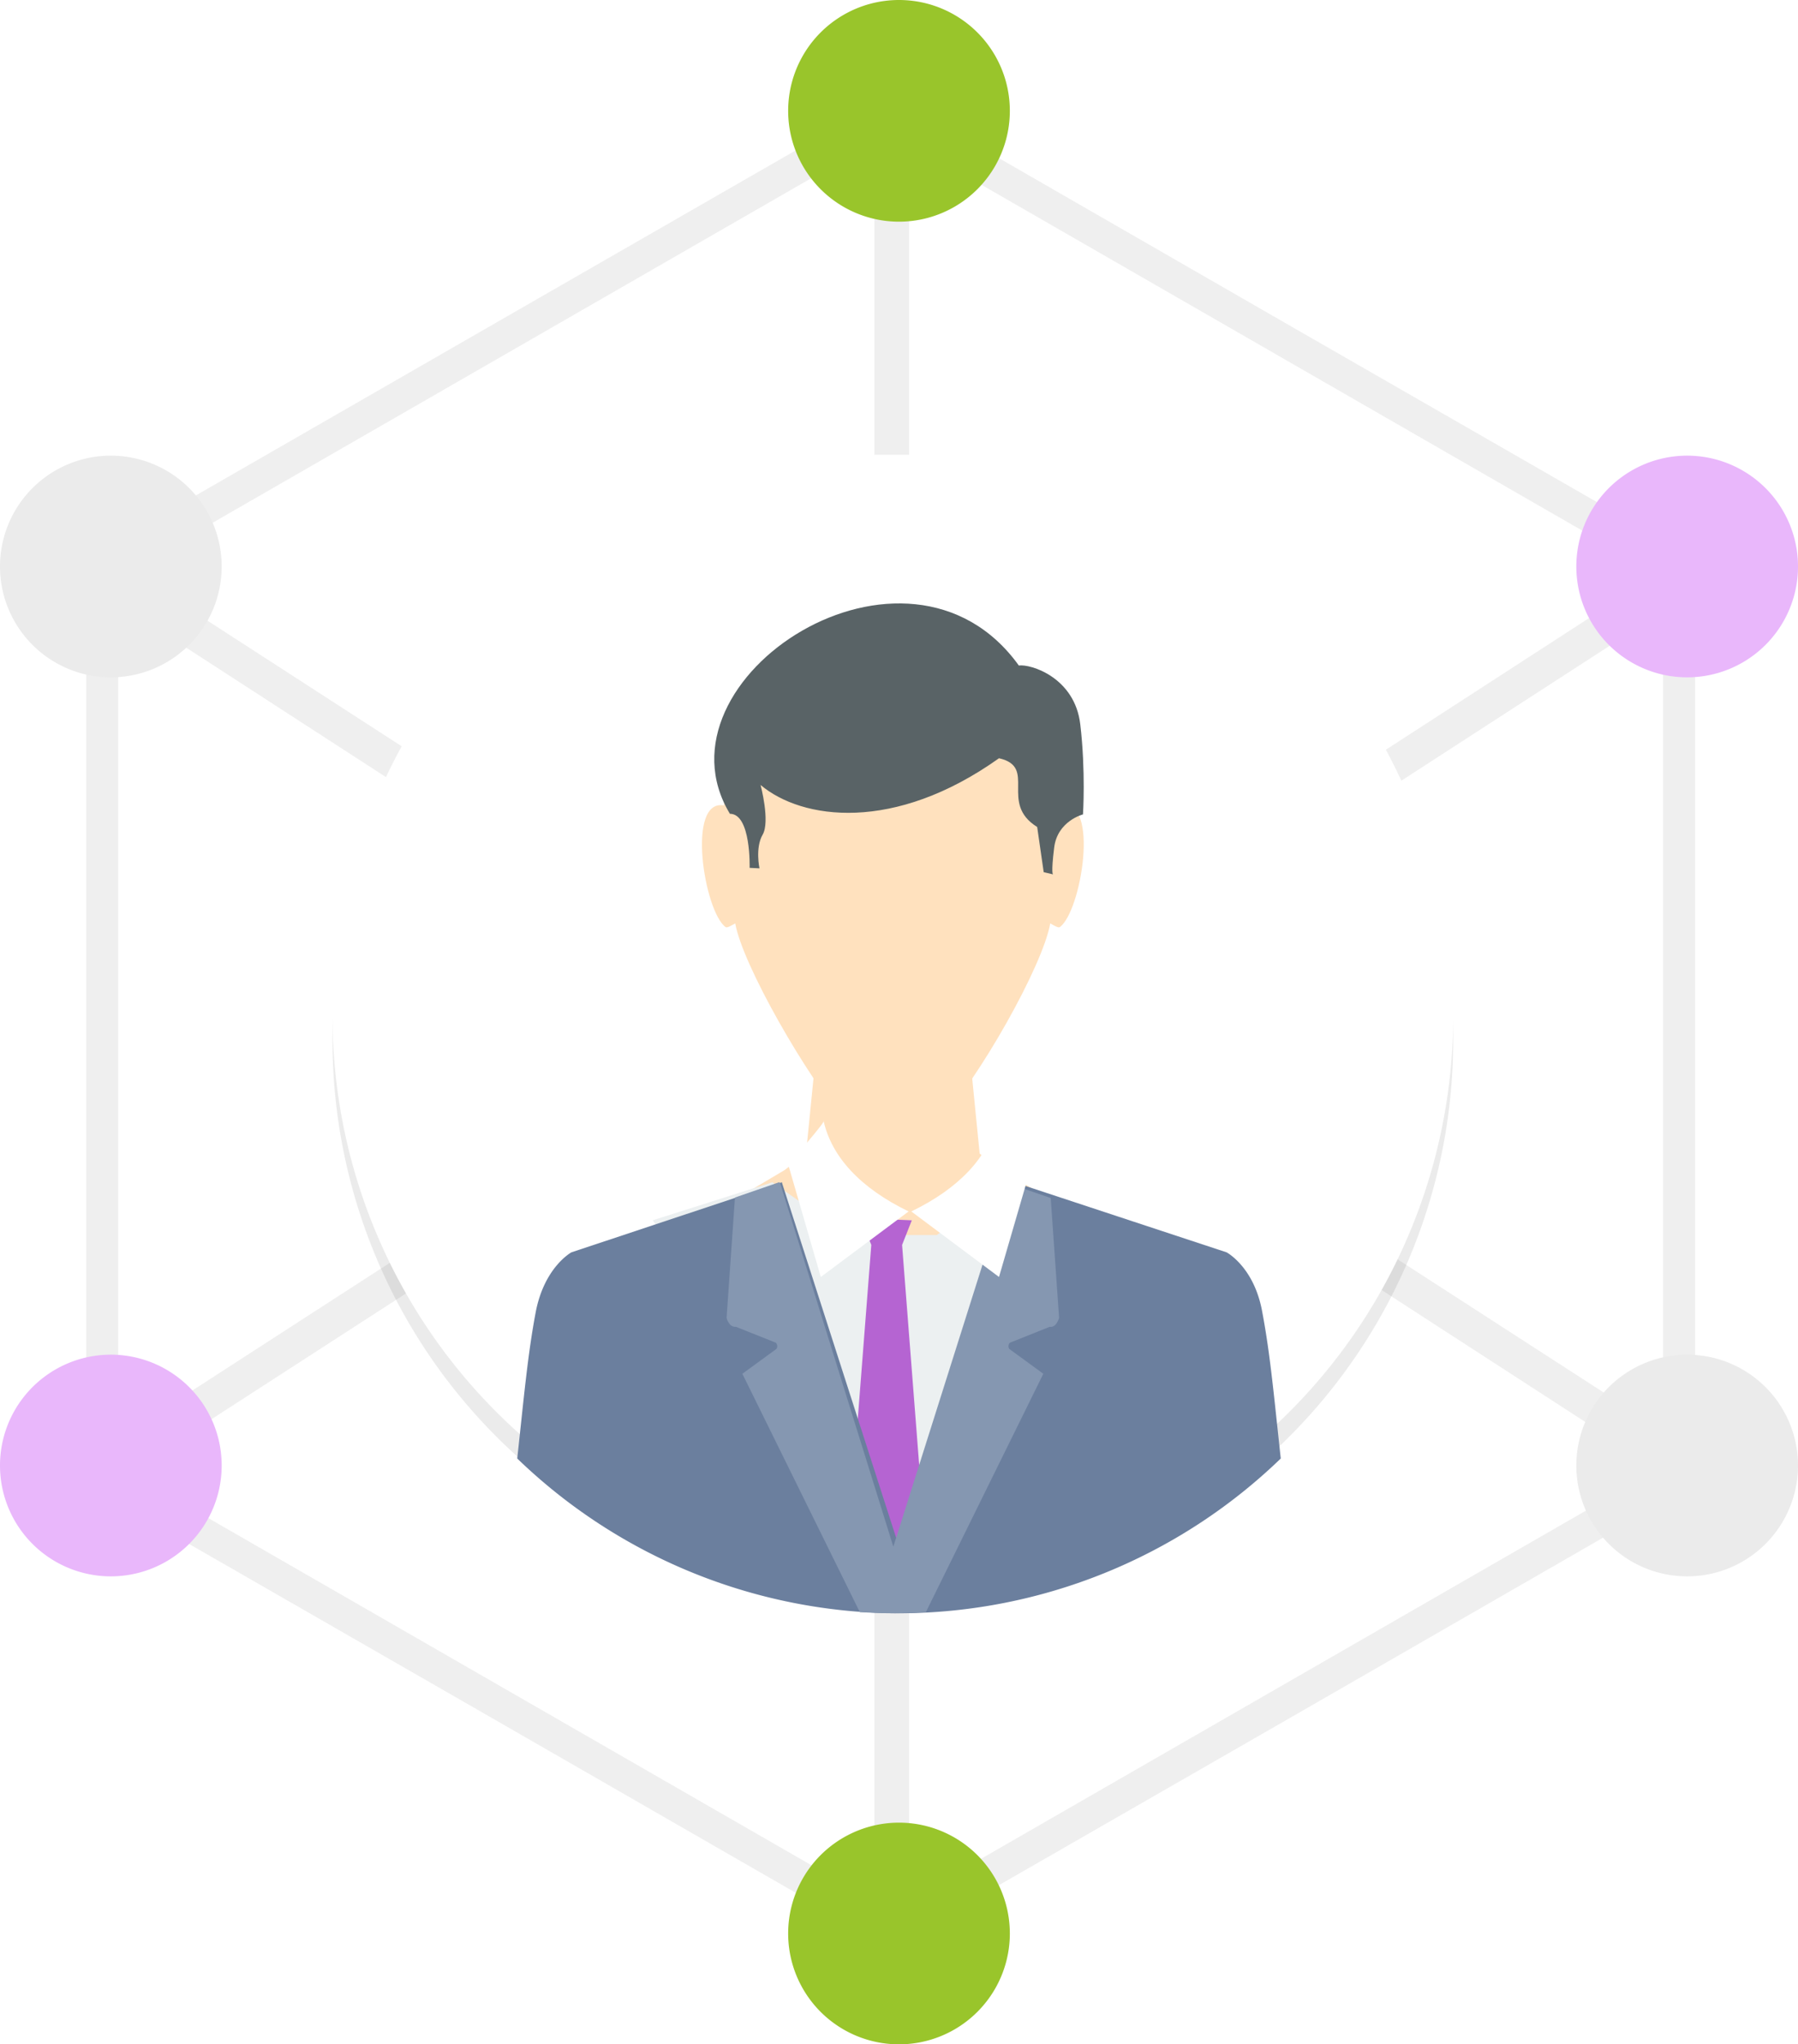 <svg xmlns="http://www.w3.org/2000/svg" width="146" height="166" viewBox="0 0 146 166"><defs><filter id="a" width="200%" height="200%" x="-50%" y="-50%"><feMorphology in="SourceGraphic" operator="dilate" result="SvgjsFeMorphology1059Out"/><feOffset dy="2" in="SvgjsFeMorphology1059Out" result="SvgjsFeOffset1060Out"/><feGaussianBlur in="SvgjsFeOffset1060Out" result="SvgjsFeGaussianBlur1061Out" stdDeviation="8.5"/><feComposite in="SvgjsFeGaussianBlur1061Out" in2="SourceAlpha" operator="out" result="SvgjsFeComposite1062Out"/></filter></defs><path fill="#efefef" d="M8.5 45l27.09 17.52-1.55 2.33L7 47.33zM137.04 45L110 62.52l1.54 2.33 27.05-17.52zM8.5 120.85l27.09-17.52-1.55-2.33L7 118.48zM137.04 120.85L110 103.33l1.54-2.33 27.05 17.48zM73.82 9v27.93H71V9zM73.82 155.89V128H71v27.89z"/><path fill="#efefef" d="M72.98 8.16l31.98 18.41 32.02 18.4c.4.22.66.66.66 1.14v73.7c0 .52-.31.96-.75 1.18L105 139.35l-32.02 18.4a1.4 1.4 0 0 1-1.32 0l-31.98-18.4-32.02-18.4a1.3 1.3 0 0 1-.66-1.14v-73.7c0-.53.31-.97.75-1.19l31.89-18.35L71.66 8.16c.44-.21.92-.21 1.32 0zm-.66 2.6L9.6 46.86v72.2l62.72 36.1 62.72-36.1v-72.2z"/><path fill="#ebebeb" d="M0 46a9 9 0 1 1 18 0 9 9 0 0 1-18 0z"/><path fill="#99c52b" d="M64 9a9 9 0 1 1 18 0 9 9 0 0 1-18 0z"/><path fill="#e9b7fb" d="M128 46a9 9 0 1 1 18 0 9 9 0 0 1-18 0z"/><path fill="#ebebeb" d="M128 119a9 9 0 1 1 18 0 9 9 0 0 1-18 0z"/><path fill="#99c52b" d="M64 157a9 9 0 1 1 18 0 9 9 0 0 1-18 0z"/><path fill="#e9b7fb" d="M0 119a9 9 0 1 1 18 0 9 9 0 0 1-18 0z"/><path fill-opacity=".08" d="M1171 2282.5a45.5 45.5 0 1 1 91 0 45.5 45.5 0 0 1-91 0z" filter="url(#a)" transform="translate(-1144 -2200)"/><path fill="#fff" d="M27 82.5a45.5 45.5 0 1 1 91 0 45.5 45.5 0 0 1-91 0z"/><path fill="#ffe1be" d="M66.41 84h12.18l.96 9.67 1.74 1.34 3.71 2.2L72.5 125 60 97.21l3.71-2.2 1.74-1.34z"/><path fill="#ecf0f1" d="M62.72 96L53 99.09 72.44 126 89 98.21l-6.89-2.17-6.05 4.25h-7.25z"/><path fill="#b564d2" d="M69.96 99.09l.79 2L69 123.61l3 2.39 3-2.39-1.75-22.52.79-2L72 99z"/><path fill="#6b7f9e" d="M63.5 96l-17.1 5.69s-2.2 1.19-2.9 4.86c-.66 3.49-.97 7.06-1.5 11.88A44.74 44.74 0 0 0 73 131a44.74 44.74 0 0 0 31-12.57c-.53-4.82-.84-8.39-1.5-11.88-.65-3.67-2.9-4.86-2.9-4.86l-16.97-5.6-9.63 29.5-9.5-29.54z"/><path fill="#8597b1" d="M63.26 96l-3.58 1.24-.68 9.77s.17.78.77.73l3.23 1.29s.22.23.05.5l-2.77 2.02 9.54 19.36c.89.04 1.79.09 2.68.09.89 0 1.79-.05 2.68-.09l9.54-19.36-2.77-2.02c-.17-.27.05-.5.05-.5l3.23-1.29c.56.09.77-.73.77-.73l-.68-9.73-3.45-1.19-9.33 29.5-9.2-29.54z"/><path fill="#ffe1be" d="M59.09 62.75c0 .91-.35 1.78-.3 2.65-3.08-.56-1.61 8.62.13 9.88.13.09.47-.13.78-.3.61 3.39 5.77 12.4 9.06 16.23.91 1.05 6.51 1.05 7.37.04 3.39-3.69 8.55-12.83 9.15-16.27.31.17.65.39.78.3 1.74-1.26 3.26-10.44.13-9.88.05-.87-.3-1.74-.3-2.65-.17-7.14-6.63-10.71-13.4-10.75-6.76.04-13.23 3.61-13.4 10.75z"/><path fill="#596366" d="M82.72 54.04c.97-.14 4.56.97 5 4.78.45 3.81.22 7.31.22 7.31s-2.08.53-2.34 2.7C85.33 71 85.51 71 85.51 71l-.76-.18-.53-3.67c-3.14-1.95.05-4.87-3.1-5.58-8.51 6.06-16 5-19.36 2.17 0 0 .79 2.96.17 4.03-.62 1.06-.26 2.74-.26 2.74l-.8-.04s.13-4.39-1.6-4.39c-6.64-10.98 14.45-24.67 23.49-12z"/><path fill="#fff" d="M66.88 91c.26 0-2.88 3.55-2.88 3.55l2.65 9.14 7.13-5.32c-3.94-1.91-6.24-4.44-6.9-7.33zM80.9 91c-.26 0 2.88 3.55 2.88 3.55l-2.66 9.14L74 98.37c3.94-1.91 6.24-4.44 6.9-7.33z"/></svg>